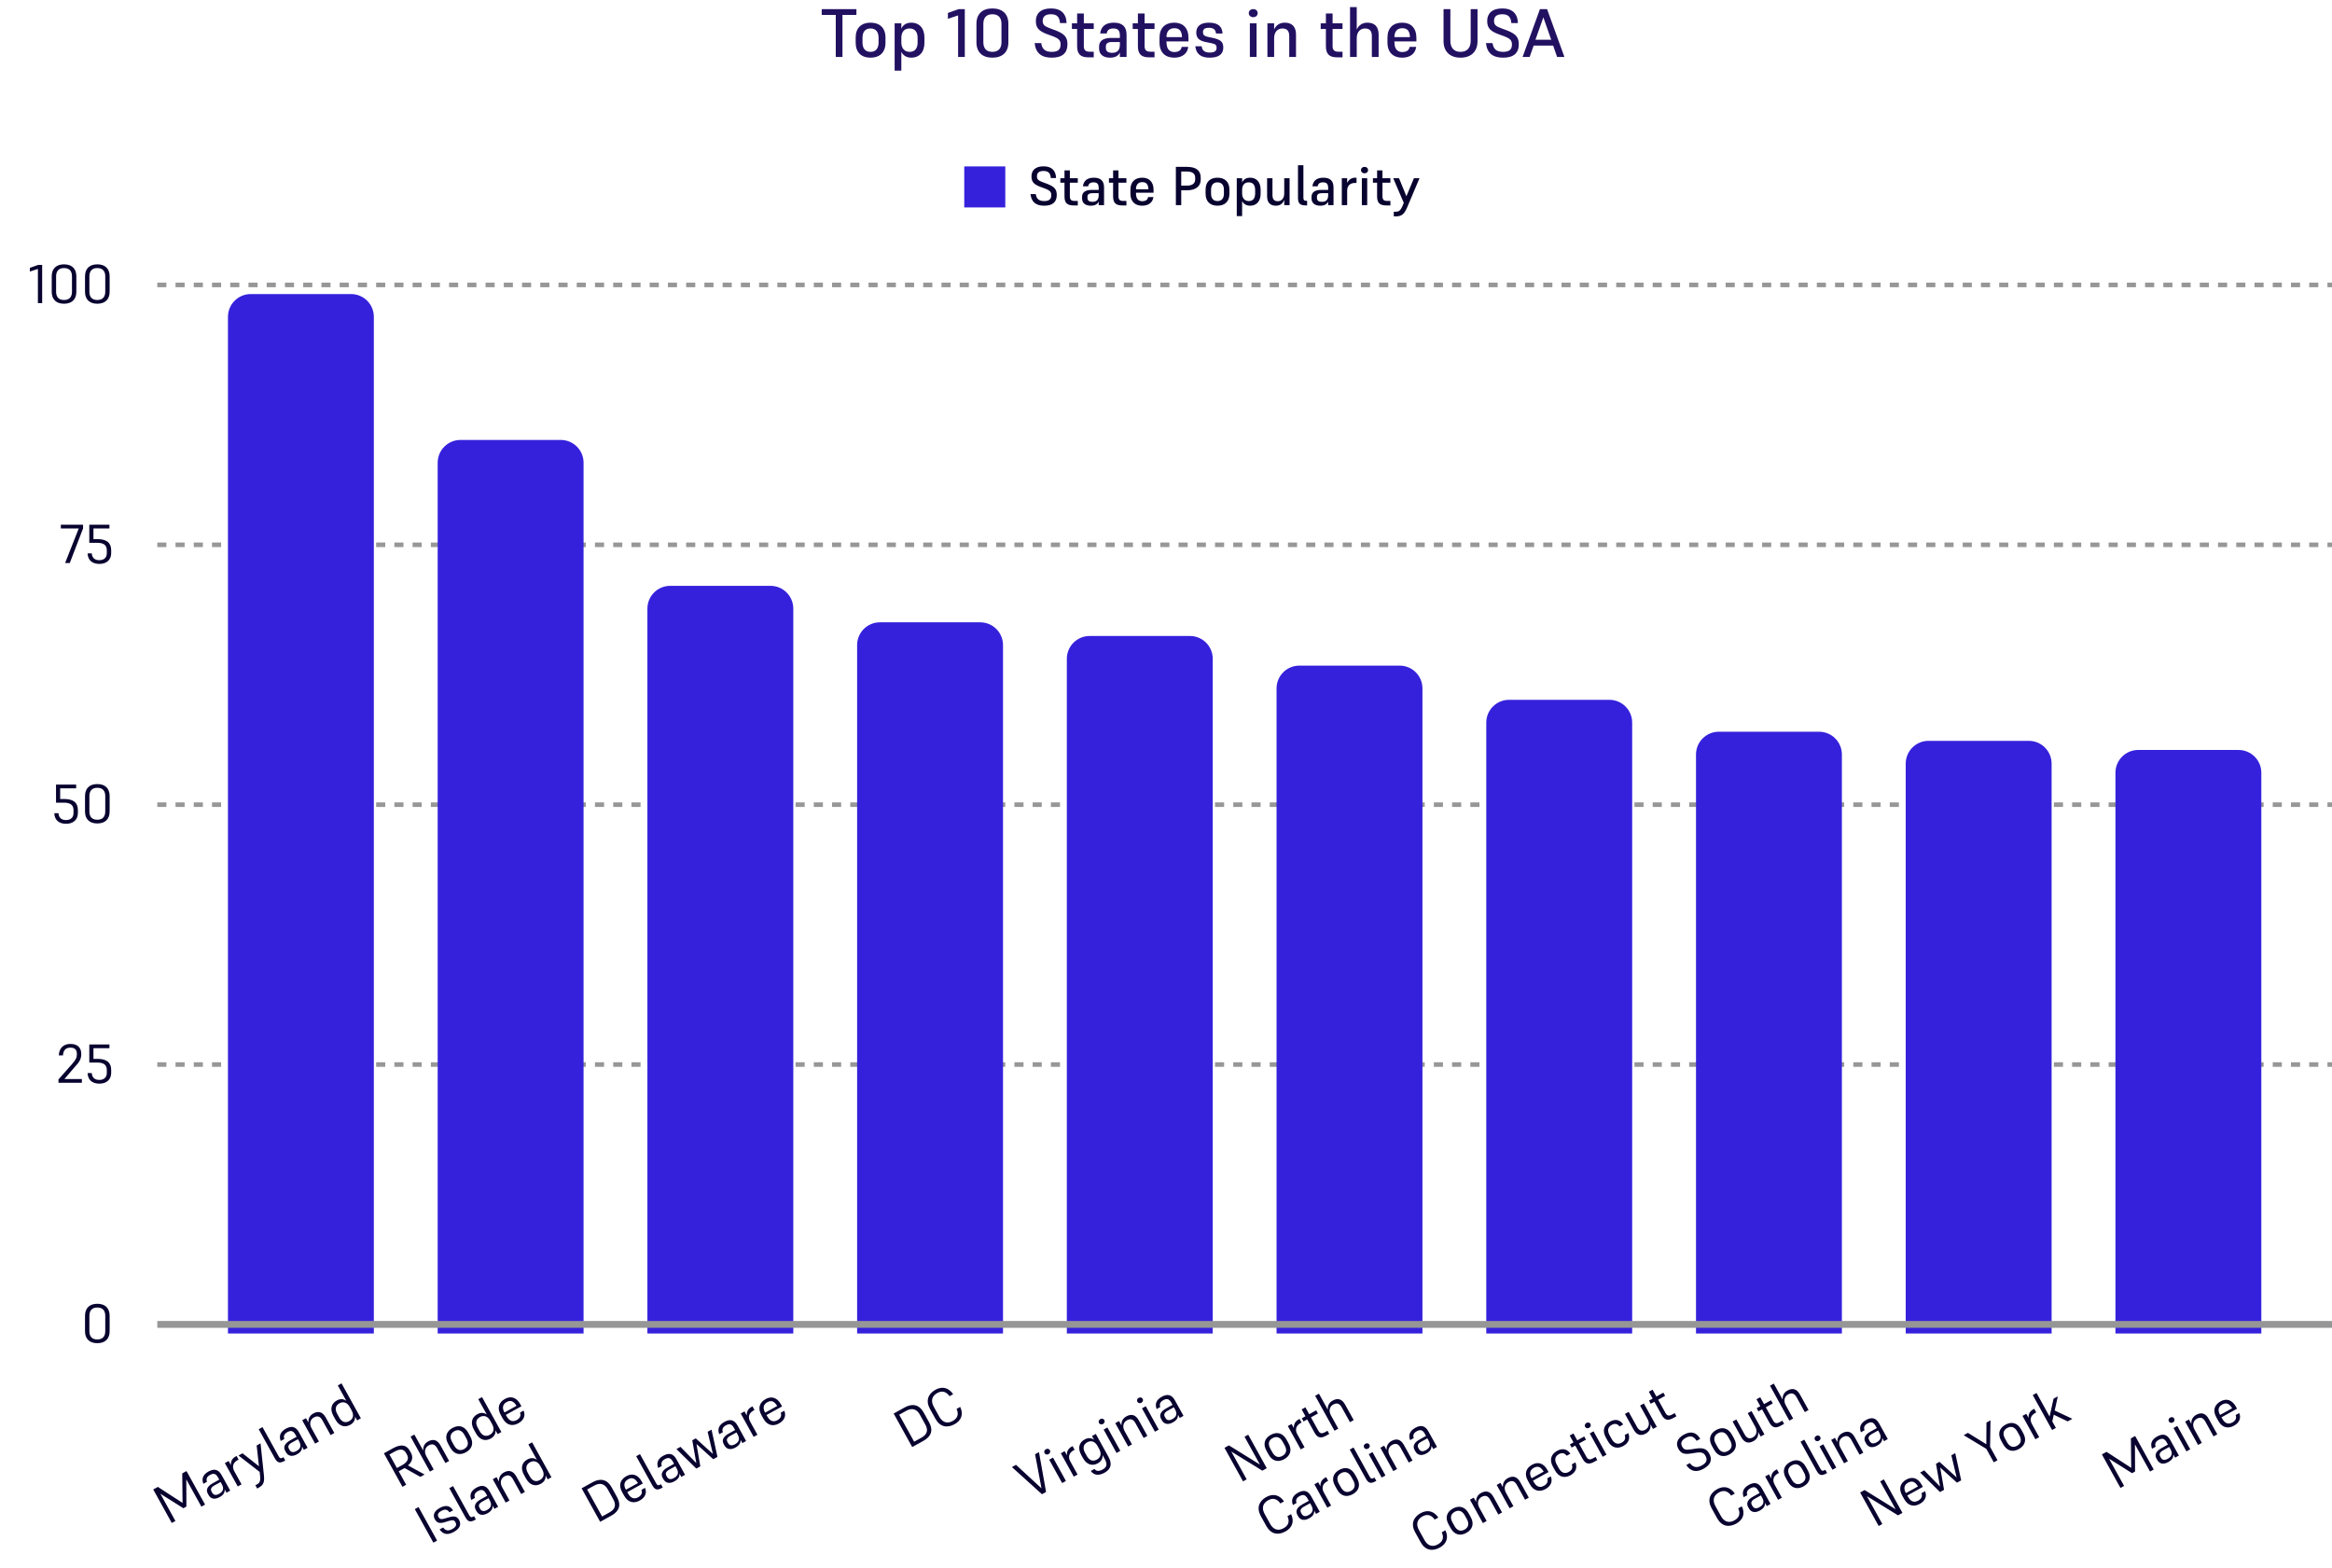 <svg width="1023" height="688" viewBox="0 0 1023 688" fill="none" xmlns="http://www.w3.org/2000/svg">
<path d="M375.69 6.55H369.57V25H366.63V6.55H360.48V4H375.69V6.55ZM381.872 25.3C377.912 25.3 375.362 23.05 375.362 18.7V16.51C375.362 12.19 377.912 9.94 381.872 9.94C385.862 9.94 388.442 12.19 388.442 16.51V18.7C388.442 23.05 385.862 25.3 381.872 25.3ZM381.872 12.49C379.472 12.49 378.362 14.11 378.362 16.57V18.64C378.362 21.13 379.472 22.75 381.872 22.75C384.302 22.75 385.412 21.13 385.412 18.64V16.57C385.412 14.11 384.302 12.49 381.872 12.49ZM399.838 25.3C397.648 25.3 396.178 24.34 395.398 22.72V31H392.458V10.24H395.398V12.55C396.208 10.78 397.768 9.94 399.838 9.94C403.108 9.94 405.538 12.19 405.538 16.54V18.7C405.538 23.05 403.108 25.3 399.838 25.3ZM399.058 22.75C401.428 22.75 402.538 21.13 402.538 18.61V16.63C402.538 14.11 401.428 12.49 398.998 12.49C396.778 12.49 395.398 13.9 395.398 16.69V18.67C395.398 21.19 396.808 22.75 399.058 22.75ZM420.566 4H423.236V25H420.296V6.76L415.826 8.26V5.68L420.566 4ZM435.334 25.3C430.954 25.3 428.344 22.9 428.344 18.58V10.45C428.344 6.13 430.954 3.7 435.334 3.7C439.744 3.7 442.354 6.13 442.354 10.42V18.58C442.354 22.87 439.744 25.3 435.334 25.3ZM435.334 6.25C432.574 6.25 431.374 7.93 431.374 10.51V18.52C431.374 21.07 432.574 22.75 435.334 22.75C438.124 22.75 439.324 21.07 439.324 18.52V10.48C439.324 7.93 438.124 6.25 435.334 6.25ZM461.009 6.25C458.339 6.25 457.409 7.48 457.409 9.13C457.409 10.93 458.249 11.56 460.799 12.49L462.989 13.3C467.069 14.86 468.269 16.39 468.269 19.42C468.269 23.17 466.139 25.3 461.399 25.3C456.899 25.3 454.349 23.32 453.869 18.91H456.749C457.139 21.52 458.459 22.75 461.399 22.75C464.129 22.75 465.269 21.7 465.269 19.54C465.269 17.68 464.489 16.9 461.729 15.85L459.569 15.07C455.819 13.69 454.409 12.34 454.409 9.19C454.409 6.07 456.419 3.7 461.009 3.7C465.479 3.7 467.759 6.01 467.879 10.12H464.999C464.819 7.54 463.739 6.25 461.009 6.25ZM479.802 22.69V25.15H477.432C473.982 25.15 472.512 23.71 472.512 20.23V12.7H470.232V10.24H472.512V5.92H475.452V10.24H479.802V12.7H475.452V20.26C475.452 21.79 476.082 22.69 477.972 22.69H479.802ZM491.263 25V23.05C490.513 24.55 489.193 25.3 486.913 25.3C483.883 25.3 482.143 23.77 482.143 21.28V20.44C482.143 18.22 483.613 16.63 487.513 16.63H491.263V15.61C491.263 13.39 490.483 12.49 488.383 12.49C486.493 12.49 485.683 13.36 485.503 14.68H482.623C482.983 11.83 484.753 9.94 488.623 9.94C492.283 9.94 494.203 11.62 494.203 15.31V25H491.263ZM487.843 23.17C490.033 23.17 491.263 22.15 491.263 19.6V18.43H487.843C485.803 18.43 485.113 19.18 485.113 20.44V21.01C485.113 22.42 485.953 23.17 487.843 23.17ZM506.463 22.69V25.15H504.093C500.643 25.15 499.173 23.71 499.173 20.23V12.7H496.893V10.24H499.173V5.92H502.113V10.24H506.463V12.7H502.113V20.26C502.113 21.79 502.743 22.69 504.633 22.69H506.463ZM521.262 20.56C520.872 23.59 518.562 25.3 515.112 25.3C511.242 25.3 508.662 23.05 508.662 18.7V16.51C508.662 12.19 511.212 9.94 515.142 9.94C518.922 9.94 521.352 12.25 521.352 16.63V18.16H511.692C511.722 18.61 511.752 19.03 511.782 19.42C511.962 21.55 513.072 22.84 515.262 22.84C515.442 22.84 515.592 22.81 515.772 22.78C517.332 22.66 518.172 21.82 518.382 20.56H521.262ZM511.692 16.15L511.962 16.3H518.532C518.412 13.6 517.422 12.37 515.172 12.37C512.862 12.37 511.782 13.84 511.692 16.15ZM530.329 12.19C528.439 12.19 527.719 12.85 527.719 14.14C527.719 15.4 528.349 15.82 529.999 16.21L531.919 16.6C535.399 17.35 536.629 18.31 536.629 20.86C536.629 23.77 534.649 25.3 530.689 25.3C526.849 25.3 524.749 23.74 524.359 20.29H527.149C527.389 22.21 528.439 23.05 530.749 23.05C532.879 23.05 533.689 22.33 533.689 20.98C533.689 19.66 533.149 19.3 531.139 18.88L529.009 18.46C526.189 17.89 524.779 16.81 524.779 14.26C524.779 11.65 526.549 9.94 530.299 9.94C534.349 9.94 536.149 11.62 536.299 14.71H533.449C533.269 13 532.369 12.19 530.329 12.19ZM549.758 7.54C548.618 7.54 547.808 6.79 547.808 5.77C547.808 4.72 548.618 4 549.758 4C550.928 4 551.708 4.72 551.708 5.77C551.708 6.79 550.928 7.54 549.758 7.54ZM548.288 25V10.24H551.228V25H548.288ZM558.933 16.72V25H555.993V10.24H558.933V12.91C559.893 10.87 561.573 9.94 563.613 9.94C566.733 9.94 568.533 11.68 568.533 15.19V25H565.563V15.91C565.563 13.63 564.693 12.49 562.533 12.49C560.553 12.49 558.933 13.96 558.933 16.72ZM588.933 22.69V25.15H586.563C583.113 25.15 581.643 23.71 581.643 20.23V12.7H579.363V10.24H581.643V5.92H584.583V10.24H588.933V12.7H584.583V20.26C584.583 21.79 585.213 22.69 587.103 22.69H588.933ZM595.173 16.72V25H592.233V3.1H595.173V12.94C596.133 10.9 597.813 9.94 599.853 9.94C603.003 9.94 604.773 11.68 604.773 15.19V25H601.803V15.91C601.803 13.63 600.933 12.49 598.773 12.49C596.793 12.49 595.173 13.96 595.173 16.72ZM621.253 20.56C620.863 23.59 618.553 25.3 615.103 25.3C611.233 25.3 608.653 23.05 608.653 18.7V16.51C608.653 12.19 611.203 9.94 615.133 9.94C618.913 9.94 621.343 12.25 621.343 16.63V18.16H611.683C611.713 18.61 611.743 19.03 611.773 19.42C611.953 21.55 613.063 22.84 615.253 22.84C615.433 22.84 615.583 22.81 615.763 22.78C617.323 22.66 618.163 21.82 618.373 20.56H621.253ZM611.683 16.15L611.953 16.3H618.523C618.403 13.6 617.413 12.37 615.163 12.37C612.853 12.37 611.773 13.84 611.683 16.15ZM645.159 4H648.159V18.01C648.159 22.72 645.249 25.3 640.689 25.3C636.189 25.3 633.249 22.72 633.249 18.01V4H636.249V17.95C636.249 20.8 637.719 22.75 640.689 22.75C643.719 22.75 645.159 20.8 645.159 17.95V4ZM658.997 6.25C656.327 6.25 655.397 7.48 655.397 9.13C655.397 10.93 656.237 11.56 658.787 12.49L660.977 13.3C665.057 14.86 666.257 16.39 666.257 19.42C666.257 23.17 664.127 25.3 659.387 25.3C654.887 25.3 652.337 23.32 651.857 18.91H654.737C655.127 21.52 656.447 22.75 659.387 22.75C662.117 22.75 663.257 21.7 663.257 19.54C663.257 17.68 662.477 16.9 659.717 15.85L657.557 15.07C653.807 13.69 652.397 12.34 652.397 9.19C652.397 6.07 654.407 3.7 658.997 3.7C663.467 3.7 665.747 6.01 665.867 10.12H662.987C662.807 7.54 661.727 6.25 658.997 6.25ZM683.074 25L681.334 19.99H672.784L671.014 25H667.924L675.544 4H678.664L686.284 25H683.074ZM680.494 17.44L677.044 7.63L673.564 17.44H680.494Z" fill="#221161"/>
<path d="M69 125H1023" stroke="black" stroke-opacity="0.41" stroke-width="2" stroke-dasharray="4 4"/>
<path d="M69 239H1023" stroke="black" stroke-opacity="0.41" stroke-width="2" stroke-dasharray="4 4"/>
<path d="M69 353H1023" stroke="black" stroke-opacity="0.41" stroke-width="2" stroke-dasharray="4 4"/>
<path d="M69 467H1023" stroke="black" stroke-opacity="0.41" stroke-width="2" stroke-dasharray="4 4"/>
<path d="M16.817 116.2H18.497V133H16.625V117.976L13.097 119.128V117.496L16.817 116.2ZM28.069 133.24C24.661 133.24 22.693 131.344 22.693 128.008V121.216C22.693 117.88 24.661 115.96 28.069 115.96C31.525 115.96 33.493 117.856 33.493 121.216V127.984C33.493 131.344 31.525 133.24 28.069 133.24ZM28.069 117.592C25.669 117.592 24.613 119.032 24.613 121.24V127.984C24.613 130.192 25.669 131.608 28.069 131.608C30.517 131.608 31.573 130.168 31.573 127.984V121.216C31.573 119.008 30.517 117.592 28.069 117.592ZM42.67 133.24C39.262 133.24 37.294 131.344 37.294 128.008V121.216C37.294 117.88 39.262 115.96 42.67 115.96C46.126 115.96 48.094 117.856 48.094 121.216V127.984C48.094 131.344 46.126 133.24 42.67 133.24ZM42.67 117.592C40.27 117.592 39.214 119.032 39.214 121.24V127.984C39.214 130.192 40.27 131.608 42.67 131.608C45.118 131.608 46.174 130.168 46.174 127.984V121.216C46.174 119.008 45.118 117.592 42.67 117.592Z" fill="#08022F"/>
<path d="M30.601 247H28.561L34.537 231.832H26.689V230.2H36.433V231.832L30.601 247ZM43.614 247.384C40.374 247.384 38.526 245.68 38.43 242.752H40.254C40.398 244.768 41.622 245.752 43.566 245.752C45.51 245.752 46.854 244.72 46.854 242.656V241.432C46.854 239.2 45.582 238.12 42.582 238.12H39.174V230.2H48.006V231.832H40.998V236.512H42.726C46.734 236.512 48.774 238.048 48.774 241.432V242.656C48.774 245.464 46.878 247.384 43.614 247.384Z" fill="#08022F"/>
<path d="M29.012 361.384C25.772 361.384 23.924 359.68 23.828 356.752H25.652C25.796 358.768 27.02 359.752 28.964 359.752C30.908 359.752 32.252 358.72 32.252 356.656V355.432C32.252 353.2 30.98 352.12 27.98 352.12H24.572V344.2H33.404V345.832H26.396V350.512H28.124C32.132 350.512 34.172 352.048 34.172 355.432V356.656C34.172 359.464 32.276 361.384 29.012 361.384ZM42.67 361.24C39.262 361.24 37.294 359.344 37.294 356.008V349.216C37.294 345.88 39.262 343.96 42.67 343.96C46.126 343.96 48.094 345.856 48.094 349.216V355.984C48.094 359.344 46.126 361.24 42.67 361.24ZM42.67 345.592C40.27 345.592 39.214 347.032 39.214 349.24V355.984C39.214 358.192 40.27 359.608 42.67 359.608C45.118 359.608 46.174 358.168 46.174 355.984V349.216C46.174 347.008 45.118 345.592 42.67 345.592Z" fill="#08022F"/>
<path d="M25.647 475V473.536L31.527 466.888C33.255 464.944 33.735 463.96 33.735 462.4C33.735 460.48 32.799 459.592 30.879 459.592C28.791 459.592 27.783 460.744 27.615 463H25.791C25.935 459.808 27.783 457.96 30.903 457.96C34.167 457.96 35.655 459.736 35.655 462.4C35.655 464.728 34.671 466.048 32.799 468.064L28.263 473.368H35.919V475H25.647ZM43.614 475.384C40.374 475.384 38.526 473.68 38.43 470.752H40.254C40.398 472.768 41.622 473.752 43.566 473.752C45.51 473.752 46.854 472.72 46.854 470.656V469.432C46.854 467.2 45.582 466.12 42.582 466.12H39.174V458.2H48.006V459.832H40.998V464.512H42.726C46.734 464.512 48.774 466.048 48.774 469.432V470.656C48.774 473.464 46.878 475.384 43.614 475.384Z" fill="#08022F"/>
<path d="M42.67 589.24C39.262 589.24 37.294 587.344 37.294 584.008V577.216C37.294 573.88 39.262 571.96 42.67 571.96C46.126 571.96 48.094 573.856 48.094 577.216V583.984C48.094 587.344 46.126 589.24 42.67 589.24ZM42.67 573.592C40.27 573.592 39.214 575.032 39.214 577.24V583.984C39.214 586.192 40.27 587.608 42.67 587.608C45.118 587.608 46.174 586.168 46.174 583.984V577.216C46.174 575.008 45.118 573.592 42.67 573.592Z" fill="#08022F"/>
<path d="M80.446 661.649L70.339 655.283L76.953 667.231L75.357 668.114L67.22 653.416L69.257 652.289L80.091 659.322L79.945 646.372L81.814 645.338L89.95 660.036L88.333 660.931L81.719 648.983L81.769 660.916L80.446 661.649ZM99.357 654.828L98.567 653.401C98.646 654.783 97.982 655.864 96.324 656.782C94.203 657.956 92.446 657.557 91.516 655.877L91.167 655.247C90.342 653.756 90.703 652.13 93.349 650.665L96.184 649.096L95.707 648.235C94.731 646.472 93.75 646.137 92.112 647.043C90.621 647.869 90.365 648.943 90.809 650.041L89.213 650.925C88.419 648.896 88.865 646.975 91.469 645.534C93.988 644.139 95.846 644.62 97.229 647.119L100.995 653.922L99.357 654.828ZM96.144 655.318C97.845 654.376 98.381 653.065 97.323 651.154L96.765 650.146L94.077 651.634C92.502 652.506 92.282 653.396 92.817 654.362L93.061 654.803C93.677 655.915 94.695 656.12 96.144 655.318ZM102.792 645.438L105.965 651.17L104.306 652.089L98.634 641.842L100.293 640.924L101.293 642.729C101.188 641.004 101.919 639.749 103.284 638.993L103.788 638.714L104.672 640.31L104.126 640.612C102.32 641.612 101.653 643.38 102.792 645.438ZM113.443 652.655L112.813 653.003L112.022 651.575L112.652 651.227C113.87 650.553 114.358 649.898 114.08 647.364L113.903 645.706L104.632 638.522L106.395 637.545L113.606 643.237L112.59 634.116L114.29 633.175L115.768 647.143C116.106 650.33 115.521 651.504 113.443 652.655ZM122.221 638.825C122.755 639.791 123.201 639.901 124.04 639.436L124.355 639.262L125.146 640.69L124.768 640.899C122.836 641.968 121.724 641.843 120.574 639.764L113.495 626.977L115.154 626.059L122.221 638.825ZM133.293 636.042L132.503 634.614C132.582 635.997 131.919 637.078 130.26 637.996C128.139 639.17 126.382 638.771 125.452 637.091L125.103 636.461C124.278 634.97 124.64 633.344 127.285 631.879L130.12 630.31L129.643 629.449C128.667 627.685 127.686 627.351 126.048 628.257C124.558 629.082 124.302 630.157 124.745 631.255L123.15 632.139C122.355 630.109 122.801 628.189 125.405 626.748C127.925 625.353 129.782 625.834 131.165 628.333L134.931 635.136L133.293 636.042ZM130.08 636.532C131.781 635.59 132.317 634.279 131.259 632.368L130.701 631.36L128.013 632.848C126.439 633.719 126.218 634.61 126.753 635.575L126.997 636.016C127.613 637.129 128.631 637.334 130.08 636.532ZM136.67 626.547L139.902 632.384L138.243 633.302L132.57 623.056L134.229 622.137L135.299 624.069C135.159 622.281 135.961 620.905 137.431 620.091C139.656 618.859 141.525 619.36 142.897 621.838L146.663 628.641L145.025 629.548L141.445 623.081C140.503 621.38 139.334 620.903 137.675 621.821C136.142 622.669 135.554 624.531 136.67 626.547ZM156.67 623.102L155.74 621.422C155.871 622.996 155.106 624.241 153.637 625.055C151.285 626.357 148.799 625.731 147.136 622.728L146.265 621.153C144.591 618.13 145.38 615.69 147.732 614.388C149.265 613.54 150.719 613.64 151.916 614.514L148.185 607.773L149.823 606.867L158.308 622.195L156.67 623.102ZM148.9 615.607C147.052 616.63 146.877 618.345 147.923 620.235L148.772 621.768C149.841 623.7 151.376 624.441 153.245 623.406C154.946 622.465 155.403 620.813 154.206 618.65L153.38 617.159C152.334 615.27 150.601 614.666 148.9 615.607Z" fill="#08022F"/>
<path d="M263.278 667.604L255.141 652.906L260.013 650.209C263.456 648.303 266.432 649.07 268.28 652.408L270.686 656.755C272.569 660.156 271.698 662.943 268.233 664.861L263.278 667.604ZM260.698 651.695L257.57 653.427L264.125 665.27L267.317 663.503C270.068 661.98 270.308 660.036 269.018 657.706L266.589 653.317C265.322 651.029 263.302 650.254 260.698 651.695ZM282.967 652.7C283.91 654.948 282.975 656.975 280.644 658.265C278.041 659.706 275.449 659.138 273.787 656.136L272.904 654.54C271.242 651.537 272.115 649.051 274.76 647.587C277.301 646.18 279.799 646.827 281.473 649.851L281.996 650.796L275.151 654.585C275.337 654.921 275.544 655.245 275.739 655.549C276.776 657.224 278.197 657.809 279.961 656.833C280.129 656.74 280.276 656.658 280.411 656.556C281.527 655.746 281.838 654.724 281.393 653.571L282.967 652.7ZM274.488 653.388L274.696 653.466L279.861 650.606C278.591 648.511 277.28 647.975 275.516 648.951C273.71 649.951 273.51 651.571 274.488 653.388ZM287.812 650.676C288.346 651.642 288.791 651.752 289.631 651.287L289.946 651.113L290.737 652.541L290.359 652.75C288.427 653.82 287.315 653.694 286.164 651.616L279.086 638.828L280.744 637.91L287.812 650.676ZM298.884 647.894L298.094 646.466C298.173 647.848 297.509 648.929 295.851 649.847C293.73 651.021 291.973 650.622 291.043 648.942L290.694 648.312C289.869 646.822 290.23 645.195 292.876 643.73L295.711 642.161L295.234 641.3C294.258 639.537 293.277 639.202 291.639 640.108C290.148 640.934 289.893 642.008 290.336 643.107L288.74 643.99C287.946 641.961 288.392 640.041 290.996 638.599C293.515 637.204 295.373 637.685 296.756 640.184L300.522 646.987L298.884 647.894ZM295.671 648.383C297.372 647.441 297.908 646.13 296.85 644.219L296.292 643.211L293.604 644.699C292.029 645.571 291.809 646.461 292.344 647.427L292.588 647.868C293.204 648.981 294.222 649.185 295.671 648.383ZM312.889 640.141L305.531 633.488L307.22 643.279L305.456 644.255L296.739 635.694L298.503 634.718L305.462 641.838L303.689 631.847L305.222 630.998L312.739 637.837L310.43 628.116L312.13 627.174L314.737 639.118L312.889 640.141ZM325.664 633.069L324.874 631.641C324.953 633.024 324.289 634.104 322.631 635.022C320.51 636.196 318.753 635.798 317.823 634.118L317.474 633.488C316.649 631.997 317.01 630.37 319.656 628.906L322.491 627.337L322.014 626.476C321.038 624.712 320.057 624.377 318.419 625.284C316.928 626.109 316.673 627.183 317.116 628.282L315.52 629.165C314.726 627.136 315.172 625.216 317.776 623.775C320.295 622.38 322.153 622.86 323.536 625.359L327.302 632.162L325.664 633.069ZM322.451 633.558C324.152 632.617 324.688 631.305 323.63 629.394L323.072 628.387L320.384 629.874C318.809 630.746 318.589 631.636 319.124 632.602L319.368 633.043C319.984 634.156 321.002 634.36 322.451 633.558ZM329.099 623.679L332.272 629.411L330.613 630.329L324.941 620.082L326.6 619.164L327.6 620.97C327.495 619.245 328.226 617.989 329.591 617.234L330.095 616.955L330.979 618.551L330.433 618.853C328.627 619.852 327.96 621.621 329.099 623.679ZM344.053 618.884C344.996 621.133 344.06 623.16 341.73 624.45C339.126 625.891 336.535 625.323 334.872 622.32L333.989 620.725C332.327 617.722 333.2 615.236 335.846 613.772C338.386 612.365 340.884 613.012 342.558 616.036L343.081 616.981L336.236 620.77C336.422 621.106 336.629 621.43 336.824 621.734C337.862 623.409 339.283 623.994 341.046 623.018C341.214 622.925 341.361 622.843 341.497 622.741C342.612 621.931 342.924 620.908 342.478 619.756L344.053 618.884ZM335.574 619.573L335.781 619.65L340.946 616.791C339.677 614.696 338.365 614.16 336.601 615.136C334.796 616.136 334.595 617.756 335.574 619.573Z" fill="#08022F"/>
<path d="M400.166 634.8L392.03 620.102L396.901 617.405C400.345 615.499 403.321 616.266 405.169 619.604L407.575 623.951C409.458 627.352 408.586 630.139 405.122 632.057L400.166 634.8ZM397.587 618.891L394.458 620.623L401.014 632.465L404.205 630.699C406.956 629.176 407.197 627.232 405.907 624.902L403.477 620.513C402.21 618.224 400.19 617.45 397.587 618.891ZM418.772 624.775C415.454 626.612 412.322 625.959 410.358 622.41L407.952 618.064C405.987 614.515 407.106 611.482 410.361 609.68C413.552 607.913 416.313 608.936 418.123 611.61L416.527 612.494C415.112 610.533 413.335 609.899 411.172 611.096C408.652 612.491 408.295 614.719 409.631 617.134L412.049 621.501C413.363 623.874 415.44 624.754 417.918 623.382C420.06 622.196 420.706 620.44 419.619 618.079L421.214 617.196C422.743 620.354 421.753 623.124 418.772 624.775Z" fill="#08022F"/>
<path d="M458.891 654.504L457.085 655.503L443.909 643.595L445.694 642.607L456.891 652.922L454.072 637.969L455.773 637.027L458.891 654.504ZM459.982 637.907C459.331 638.267 458.572 638.084 458.235 637.475C457.898 636.866 458.146 636.125 458.797 635.765C459.49 635.381 460.228 635.576 460.565 636.185C460.903 636.794 460.675 637.523 459.982 637.907ZM465.94 650.602L460.268 640.355L461.927 639.436L467.599 649.683L465.94 650.602ZM469.531 641.125L472.705 646.857L471.046 647.775L465.374 637.528L467.032 636.61L468.032 638.416C467.927 636.691 468.659 635.435 470.024 634.68L470.528 634.401L471.411 635.997L470.865 636.299C469.059 637.298 468.392 639.067 469.531 641.125ZM484.531 646.071C481.969 647.489 479.851 647.18 478.504 645.292L480.1 644.409C480.928 645.459 482.103 645.55 483.699 644.666C485.568 643.632 485.889 642.329 484.622 640.04L483.669 638.319C483.82 639.881 483.035 641.138 481.565 641.952C479.235 643.242 476.727 642.628 475.065 639.625L474.31 638.26C472.636 635.236 473.446 632.785 475.777 631.495C477.31 630.647 478.785 630.735 479.961 631.62L479.043 629.962L480.701 629.043L486.281 639.122C487.989 642.209 487.366 644.502 484.531 646.071ZM476.945 632.714C475.097 633.737 474.943 635.44 475.989 637.33L476.722 638.653C477.791 640.585 479.305 641.338 481.195 640.292C482.896 639.35 483.332 637.71 482.134 635.547L481.425 634.266C480.379 632.376 478.667 631.761 476.945 632.714ZM483.851 624.694C483.2 625.054 482.44 624.871 482.103 624.262C481.766 623.653 482.014 622.913 482.665 622.552C483.358 622.169 484.097 622.363 484.434 622.972C484.771 623.581 484.544 624.31 483.851 624.694ZM489.808 637.389L484.136 627.142L485.795 626.224L491.467 636.47L489.808 637.389ZM493.341 627.807L496.573 633.644L494.914 634.562L489.242 624.316L490.901 623.397L491.97 625.329C491.83 623.541 492.632 622.164 494.102 621.351C496.328 620.119 498.196 620.62 499.568 623.098L503.334 629.901L501.696 630.808L498.116 624.341C497.175 622.64 496.005 622.163 494.346 623.081C492.814 623.929 492.226 625.791 493.341 627.807ZM500.685 615.375C500.035 615.735 499.275 615.552 498.938 614.943C498.601 614.334 498.849 613.593 499.5 613.233C500.193 612.849 500.931 613.044 501.268 613.653C501.606 614.262 501.378 614.991 500.685 615.375ZM506.643 628.069L500.971 617.823L502.63 616.904L508.302 627.151L506.643 628.069ZM517.544 622.035L516.754 620.607C516.833 621.99 516.17 623.07 514.511 623.988C512.39 625.162 510.633 624.763 509.703 623.084L509.354 622.454C508.529 620.963 508.891 619.336 511.536 617.872L514.371 616.303L513.894 615.442C512.918 613.678 511.937 613.343 510.299 614.25C508.809 615.075 508.553 616.149 508.996 617.248L507.401 618.131C506.606 616.102 507.052 614.182 509.656 612.741C512.176 611.346 514.033 611.826 515.416 614.325L519.182 621.128L517.544 622.035ZM514.331 622.524C516.032 621.583 516.568 620.271 515.51 618.36L514.952 617.352L512.264 618.84C510.69 619.712 510.469 620.602 511.004 621.568L511.248 622.009C511.864 623.122 512.882 623.326 514.331 622.524Z" fill="#08022F"/>
<path d="M553.753 645.169L540.134 636.77L546.887 648.97L545.291 649.853L537.155 635.155L539.108 634.074L552.718 642.505L545.953 630.285L547.57 629.39L555.706 644.088L553.753 645.169ZM563.356 640.128C560.689 641.604 558.119 641.024 556.457 638.022L555.573 636.426C553.911 633.423 554.784 630.937 557.451 629.461C560.118 627.985 562.709 628.553 564.371 631.556L565.255 633.151C566.917 636.154 566.023 638.652 563.356 640.128ZM558.241 630.889C556.373 631.923 556.219 633.627 557.253 635.496L558.125 637.071C559.183 638.981 560.697 639.734 562.565 638.7C564.434 637.665 564.621 635.971 563.563 634.06L562.691 632.485C561.657 630.617 560.11 629.854 558.241 630.889ZM569.097 629.186L572.27 634.919L570.612 635.837L564.939 625.59L566.598 624.672L567.598 626.478C567.493 624.752 568.225 623.497 569.589 622.742L570.093 622.463L570.977 624.058L570.431 624.361C568.625 625.36 567.958 627.129 569.097 629.186ZM582.346 627.668L583.113 629.053L581.623 629.879C579.355 631.134 577.887 630.712 576.666 628.507L573.447 622.691L571.851 623.575L571.084 622.189L572.68 621.305L571.006 618.282L572.644 617.375L574.317 620.399L577.383 618.702L578.15 620.087L575.085 621.784L578.316 627.622C578.955 628.777 579.764 629.097 581.149 628.33L582.346 627.668ZM583.844 620.886L587.075 626.723L585.416 627.641L576.931 612.313L578.59 611.395L582.495 618.45C582.333 616.62 583.134 615.243 584.604 614.43C586.851 613.186 588.699 613.699 590.07 616.177L593.836 622.98L592.199 623.887L588.618 617.42C587.677 615.719 586.507 615.242 584.849 616.16C583.316 617.008 582.728 618.87 583.844 620.886ZM563.924 671.817C560.606 673.654 557.474 673.001 555.51 669.452L553.104 665.106C551.139 661.557 552.258 658.524 555.513 656.722C558.705 654.956 561.465 655.978 563.275 658.653L561.679 659.536C560.265 657.576 558.487 656.941 556.324 658.138C553.805 659.533 553.447 661.761 554.784 664.176L557.201 668.543C558.515 670.916 560.593 671.796 563.071 670.424C565.212 669.239 565.858 667.482 564.771 665.121L566.367 664.238C567.896 667.396 566.906 670.167 563.924 671.817ZM577.316 664.129L576.526 662.702C576.605 664.084 575.941 665.165 574.283 666.083C572.162 667.257 570.405 666.858 569.475 665.178L569.126 664.548C568.301 663.057 568.662 661.431 571.308 659.966L574.143 658.397L573.666 657.536C572.69 655.772 571.709 655.438 570.071 656.344C568.58 657.17 568.325 658.244 568.768 659.342L567.172 660.226C566.378 658.197 566.824 656.276 569.428 654.835C571.947 653.44 573.804 653.921 575.188 656.42L578.954 663.223L577.316 664.129ZM574.103 664.619C575.804 663.677 576.34 662.366 575.282 660.455L574.724 659.447L572.036 660.935C570.461 661.807 570.241 662.697 570.776 663.663L571.02 664.104C571.636 665.216 572.654 665.421 574.103 664.619ZM580.751 654.739L583.924 660.471L582.265 661.39L576.593 651.143L578.252 650.225L579.252 652.03C579.147 650.305 579.878 649.05 581.243 648.294L581.747 648.015L582.631 649.611L582.085 649.913C580.279 650.913 579.612 652.681 580.751 654.739ZM593.424 655.487C590.757 656.963 588.187 656.384 586.524 653.381L585.641 651.785C583.979 648.782 584.852 646.297 587.519 644.82C590.185 643.344 592.777 643.912 594.439 646.915L595.322 648.511C596.984 651.513 596.09 654.011 593.424 655.487ZM588.309 646.248C586.44 647.283 586.286 648.986 587.321 650.855L588.193 652.43C589.25 654.341 590.764 655.094 592.633 654.059C594.502 653.025 594.689 651.33 593.631 649.42L592.759 647.845C591.725 645.976 590.178 645.214 588.309 646.248ZM600.836 647.763C601.371 648.729 601.816 648.839 602.656 648.374L602.971 648.2L603.761 649.627L603.383 649.837C601.451 650.906 600.339 650.781 599.189 648.702L592.11 635.915L593.769 634.996L600.836 647.763ZM600.155 635.493C599.505 635.854 598.745 635.671 598.408 635.062C598.071 634.453 598.319 633.712 598.97 633.352C599.663 632.968 600.401 633.163 600.738 633.772C601.076 634.38 600.848 635.11 600.155 635.493ZM606.113 648.188L600.441 637.941L602.1 637.023L607.772 647.27L606.113 648.188ZM609.646 638.606L612.878 644.443L611.219 645.362L605.547 635.115L607.205 634.197L608.275 636.128C608.135 634.34 608.937 632.964 610.407 632.15C612.632 630.918 614.501 631.42 615.873 633.897L619.639 640.701L618.001 641.607L614.421 635.14C613.479 633.439 612.31 632.962 610.651 633.88C609.118 634.729 608.53 636.59 609.646 638.606ZM628.743 635.661L627.953 634.233C628.032 635.615 627.369 636.696 625.71 637.614C623.589 638.788 621.832 638.389 620.902 636.709L620.553 636.08C619.728 634.589 620.09 632.962 622.735 631.498L625.57 629.928L625.093 629.068C624.117 627.304 623.136 626.969 621.498 627.876C620.008 628.701 619.752 629.775 620.195 630.874L618.6 631.757C617.805 629.728 618.251 627.808 620.855 626.366C623.375 624.972 625.232 625.452 626.615 627.951L630.381 634.754L628.743 635.661ZM625.53 636.15C627.231 635.209 627.767 633.897 626.709 631.986L626.151 630.978L623.463 632.466C621.889 633.338 621.668 634.228 622.203 635.194L622.447 635.635C623.063 636.748 624.081 636.952 625.53 636.15Z" fill="#08022F"/>
<path d="M631.616 678.899C628.299 680.735 625.167 680.083 623.202 676.534L620.796 672.187C618.832 668.639 619.951 665.606 623.205 663.804C626.397 662.037 629.158 663.06 630.967 665.734L629.372 666.618C627.957 664.657 626.18 664.023 624.017 665.22C621.497 666.615 621.139 668.843 622.476 671.258L624.894 675.625C626.207 677.998 628.285 678.877 630.763 677.506C632.905 676.32 633.551 674.564 632.463 672.203L634.059 671.319C635.588 674.478 634.598 677.248 631.616 678.899ZM643.256 672.456C640.589 673.932 638.019 673.352 636.357 670.349L635.473 668.754C633.811 665.751 634.684 663.265 637.351 661.789C640.018 660.313 642.609 660.881 644.271 663.883L645.155 665.479C646.817 668.482 645.922 670.979 643.256 672.456ZM638.141 663.217C636.273 664.251 636.119 665.955 637.153 667.824L638.025 669.399C639.083 671.309 640.597 672.062 642.465 671.028C644.334 669.993 644.521 668.299 643.463 666.388L642.591 664.813C641.557 662.944 640.01 662.182 638.141 663.217ZM648.939 661.409L652.17 667.246L650.511 668.165L644.839 657.918L646.498 657L647.567 658.931C647.428 657.143 648.23 655.767 649.699 654.953C651.925 653.721 653.794 654.223 655.165 656.7L658.931 663.504L657.294 664.41L653.714 657.943C652.772 656.242 651.603 655.765 649.944 656.683C648.411 657.532 647.823 659.393 648.939 661.409ZM660.668 654.916L663.899 660.754L662.241 661.672L656.568 651.425L658.227 650.507L659.296 652.439C659.157 650.65 659.959 649.274 661.428 648.46C663.654 647.228 665.523 647.73 666.894 650.208L670.66 657.011L669.023 657.917L665.443 651.45C664.501 649.749 663.332 649.272 661.673 650.19C660.14 651.039 659.552 652.9 660.668 654.916ZM680.294 647.673C681.237 649.922 680.301 651.948 677.97 653.239C675.367 654.68 672.775 654.112 671.113 651.109L670.23 649.513C668.568 646.511 669.441 644.025 672.087 642.56C674.627 641.154 677.125 641.801 678.799 644.825L679.322 645.769L672.477 649.559C672.663 649.895 672.87 650.219 673.065 650.522C674.102 652.198 675.523 652.783 677.287 651.806C677.455 651.713 677.602 651.632 677.737 651.53C678.853 650.72 679.165 649.697 678.719 648.545L680.294 647.673ZM671.814 648.362L672.022 648.439L677.187 645.58C675.917 643.484 674.606 642.949 672.842 643.925C671.036 644.925 670.836 646.544 671.814 648.362ZM688.17 645.727C689.661 644.901 690.026 643.876 689.534 642.393L691.109 641.521C692.038 643.942 691.207 645.911 688.919 647.178C686.336 648.608 683.787 648.016 682.136 645.035L681.253 643.439C679.579 640.415 680.452 637.929 683.035 636.5C685.513 635.128 687.612 635.749 688.877 637.737L687.281 638.62C686.372 637.423 685.232 637.149 683.825 637.927C681.999 638.939 681.852 640.556 682.944 642.53L683.793 644.063C684.874 646.015 686.364 646.726 688.17 645.727ZM699.935 639.132L700.702 640.518L699.211 641.343C696.944 642.598 695.476 642.176 694.255 639.972L691.035 634.155L689.44 635.039L688.672 633.653L690.268 632.77L688.594 629.746L690.232 628.839L691.906 631.863L694.972 630.166L695.739 631.552L692.673 633.249L695.905 639.086C696.544 640.241 697.352 640.562 698.738 639.794L699.935 639.132ZM697.109 626.377C696.458 626.737 695.698 626.554 695.361 625.945C695.024 625.336 695.272 624.595 695.923 624.235C696.616 623.851 697.355 624.046 697.692 624.655C698.029 625.264 697.802 625.993 697.109 626.377ZM703.067 639.072L697.394 628.825L699.053 627.907L704.725 638.153L703.067 639.072ZM711.362 632.889C712.853 632.063 713.218 631.038 712.726 629.555L714.301 628.683C715.229 631.104 714.399 633.073 712.11 634.34C709.527 635.769 706.978 635.178 705.328 632.196L704.444 630.601C702.77 627.577 703.644 625.091 706.226 623.661C708.704 622.29 710.803 622.911 712.069 624.899L710.473 625.782C709.563 624.585 708.424 624.31 707.017 625.089C705.19 626.1 705.043 627.718 706.136 629.692L706.984 631.225C708.065 633.177 709.556 633.888 711.362 632.889ZM725.139 626.853L724 624.795C724.272 626.674 723.513 628.028 722.001 628.864C719.796 630.085 717.981 629.581 716.633 627.145L712.832 620.279L714.47 619.372L718.085 625.903C719.026 627.603 720.196 628.081 721.791 627.197C723.282 626.372 723.849 624.522 722.733 622.506L719.467 616.606L721.126 615.688L726.798 625.935L725.139 626.853ZM734.65 619.914L735.418 621.3L733.927 622.125C731.659 623.381 730.191 622.959 728.971 620.754L725.751 614.938L724.155 615.821L723.388 614.436L724.984 613.552L723.31 610.528L724.948 609.622L726.622 612.645L729.687 610.948L730.454 612.334L727.389 614.031L730.62 619.869C731.259 621.023 732.068 621.344 733.454 620.577L734.65 619.914Z" fill="#08022F"/>
<path d="M739.505 630.764C737.363 631.95 737.217 633.32 737.937 634.622C738.716 636.029 739.592 636.175 741.961 635.796L743.829 635.503C747.224 634.995 748.668 635.622 749.807 637.68C751.225 640.242 750.59 642.514 747.336 644.315C744.207 646.047 741.727 645.582 739.727 642.712L741.302 641.84C742.702 643.725 744.319 644.119 746.566 642.876C748.687 641.702 749.115 640.395 748.162 638.673C747.395 637.287 746.456 636.929 743.947 637.303L742.08 637.596C738.932 638.104 737.466 637.736 736.269 635.573C735.095 633.452 735.544 631.092 738.715 629.337C741.78 627.639 744.206 628.354 745.861 631.196L744.286 632.068C743.033 630.101 741.626 629.59 739.505 630.764ZM758.768 637.987C756.101 639.463 753.531 638.883 751.869 635.881L750.985 634.285C749.323 631.282 750.196 628.796 752.863 627.32C755.53 625.844 758.121 626.412 759.783 629.414L760.666 631.01C762.329 634.013 761.434 636.511 758.768 637.987ZM753.653 628.748C751.785 629.782 751.63 631.486 752.665 633.355L753.537 634.93C754.594 636.84 756.108 637.593 757.977 636.559C759.846 635.524 760.033 633.83 758.975 631.919L758.103 630.344C757.069 628.476 755.522 627.713 753.653 628.748ZM772.368 630.183L771.229 628.126C771.502 630.005 770.742 631.358 769.23 632.195C767.025 633.415 765.21 632.912 763.862 630.476L760.061 623.61L761.699 622.703L765.314 629.233C766.255 630.934 767.425 631.411 769.021 630.528C770.511 629.703 771.078 627.853 769.962 625.837L766.696 619.937L768.355 619.018L774.027 629.265L772.368 630.183ZM781.88 623.245L782.647 624.631L781.156 625.456C778.888 626.711 777.42 626.29 776.2 624.085L772.98 618.269L771.384 619.152L770.617 617.766L772.213 616.883L770.539 613.859L772.177 612.952L773.851 615.976L776.916 614.279L777.684 615.665L774.618 617.362L777.849 623.199C778.489 624.354 779.297 624.675 780.683 623.907L781.88 623.245ZM783.377 616.463L786.609 622.3L784.95 623.219L776.465 607.891L778.123 606.972L782.029 614.027C781.866 612.197 782.668 610.821 784.138 610.007C786.384 608.763 788.232 609.277 789.604 611.754L793.37 618.558L791.732 619.464L788.152 612.997C787.21 611.296 786.041 610.819 784.382 611.737C782.849 612.586 782.261 614.447 783.377 616.463ZM761.673 668.382C758.356 670.219 755.224 669.566 753.259 666.017L750.853 661.671C748.889 658.122 750.008 655.089 753.262 653.287C756.454 651.52 759.215 652.543 761.024 655.217L759.428 656.101C758.014 654.141 756.236 653.506 754.074 654.703C751.554 656.098 751.196 658.326 752.533 660.741L754.951 665.108C756.264 667.481 758.342 668.361 760.82 666.989C762.962 665.804 763.608 664.047 762.52 661.686L764.116 660.803C765.645 663.961 764.655 666.732 761.673 668.382ZM775.065 660.694L774.275 659.267C774.354 660.649 773.691 661.73 772.032 662.648C769.911 663.822 768.154 663.423 767.224 661.743L766.876 661.113C766.05 659.622 766.412 657.996 769.057 656.531L771.892 654.962L771.416 654.101C770.439 652.337 769.458 652.003 767.82 652.909C766.33 653.734 766.074 654.809 766.517 655.907L764.922 656.791C764.128 654.761 764.573 652.841 767.177 651.4C769.697 650.005 771.554 650.486 772.937 652.985L776.703 659.788L775.065 660.694ZM771.852 661.184C773.553 660.242 774.089 658.931 773.031 657.02L772.473 656.012L769.786 657.5C768.211 658.372 767.99 659.262 768.525 660.228L768.769 660.669C769.385 661.781 770.404 661.986 771.852 661.184ZM778.5 651.304L781.674 657.036L780.015 657.954L774.342 647.708L776.001 646.789L777.001 648.595C776.896 646.87 777.628 645.615 778.993 644.859L779.497 644.58L780.38 646.176L779.834 646.478C778.028 647.478 777.361 649.246 778.5 651.304ZM791.173 652.052C788.506 653.528 785.936 652.949 784.274 649.946L783.39 648.35C781.728 645.347 782.601 642.861 785.268 641.385C787.935 639.909 790.526 640.477 792.188 643.48L793.072 645.076C794.734 648.078 793.84 650.576 791.173 652.052ZM786.059 642.813C784.19 643.848 784.036 645.551 785.07 647.42L785.942 648.995C787 650.906 788.514 651.659 790.382 650.624C792.251 649.59 792.438 647.895 791.38 645.984L790.508 644.41C789.474 642.541 787.927 641.779 786.059 642.813ZM798.585 644.328C799.12 645.294 799.565 645.404 800.405 644.939L800.72 644.765L801.51 646.192L801.132 646.402C799.201 647.471 798.089 647.346 796.938 645.267L789.859 632.48L791.518 631.561L798.585 644.328ZM797.905 632.058C797.254 632.419 796.494 632.236 796.157 631.627C795.82 631.018 796.068 630.277 796.719 629.917C797.412 629.533 798.151 629.728 798.488 630.336C798.825 630.945 798.598 631.675 797.905 632.058ZM803.862 644.753L798.19 634.506L799.849 633.588L805.521 643.835L803.862 644.753ZM807.396 635.171L810.627 641.008L808.968 641.927L803.296 631.68L804.955 630.762L806.024 632.693C805.885 630.905 806.686 629.529 808.156 628.715C810.382 627.483 812.251 627.985 813.622 630.462L817.388 637.266L815.75 638.172L812.17 631.705C811.229 630.004 810.059 629.527 808.401 630.445C806.868 631.294 806.28 633.155 807.396 635.171ZM826.493 632.226L825.702 630.798C825.782 632.18 825.118 633.261 823.459 634.179C821.338 635.353 819.581 634.954 818.652 633.274L818.303 632.644C817.478 631.154 817.839 629.527 820.485 628.063L823.319 626.493L822.843 625.632C821.866 623.869 820.886 623.534 819.248 624.44C817.757 625.266 817.501 626.34 817.945 627.439L816.349 628.322C815.555 626.293 816.001 624.373 818.604 622.931C821.124 621.536 822.981 622.017 824.364 624.516L828.13 631.319L826.493 632.226ZM823.28 632.715C824.98 631.773 825.516 630.462 824.458 628.551L823.901 627.543L821.213 629.031C819.638 629.903 819.418 630.793 819.952 631.759L820.196 632.2C820.812 633.313 821.831 633.517 823.28 632.715Z" fill="#08022F"/>
<path d="M832.606 664.76L818.986 656.362L825.739 668.561L824.144 669.444L816.007 654.746L817.96 653.665L831.57 662.096L824.805 649.876L826.422 648.981L834.558 663.679L832.606 664.76ZM844.489 654.177C845.432 656.425 844.497 658.452 842.166 659.742C839.562 661.183 836.971 660.615 835.309 657.613L834.425 656.017C832.763 653.014 833.637 650.528 836.282 649.064C838.823 647.657 841.321 648.304 842.995 651.328L843.518 652.273L836.673 656.062C836.859 656.398 837.066 656.723 837.261 657.026C838.298 658.701 839.719 659.286 841.483 658.31C841.651 658.217 841.798 658.135 841.933 658.033C843.049 657.223 843.36 656.201 842.914 655.048L844.489 654.177ZM836.01 654.865L836.217 654.943L841.383 652.083C840.113 649.988 838.802 649.452 837.038 650.429C835.232 651.428 835.031 653.048 836.01 654.865ZM858.478 650.438L851.12 643.785L852.809 653.576L851.045 654.552L842.328 645.991L844.092 645.015L851.051 652.135L849.279 642.144L850.811 641.295L858.328 648.134L856.019 638.412L857.72 637.471L860.326 649.415L858.478 650.438ZM876.262 640.593L874.624 641.5L871.358 635.6L861.427 629.603L863.275 628.58L871.358 633.569L871.422 624.07L873.186 623.094L873.007 634.714L876.262 640.593ZM885.638 635.677C882.972 637.153 880.401 636.574 878.739 633.571L877.856 631.975C876.194 628.973 877.067 626.487 879.733 625.01C882.4 623.534 884.991 624.102 886.654 627.105L887.537 628.701C889.199 631.703 888.305 634.201 885.638 635.677ZM880.524 626.438C878.655 627.473 878.501 629.176 879.535 631.045L880.407 632.62C881.465 634.531 882.979 635.284 884.848 634.249C886.717 633.215 886.903 631.52 885.846 629.61L884.974 628.035C883.939 626.166 882.393 625.404 880.524 626.438ZM891.379 624.736L894.553 630.468L892.894 631.386L887.222 621.139L888.88 620.221L889.88 622.027C889.775 620.302 890.507 619.046 891.872 618.291L892.376 618.012L893.259 619.608L892.713 619.91C890.907 620.91 890.24 622.678 891.379 624.736ZM907.059 623.545L900.942 620.621L900.292 623.56L901.873 626.416L900.214 627.334L891.729 612.006L893.388 611.087L899.107 621.418L900.862 613.588L902.731 612.554L901.349 618.778L909.096 622.417L907.059 623.545Z" fill="#08022F"/>
<path d="M935.285 646.269L925.178 639.904L931.792 651.851L930.196 652.735L922.059 638.036L924.096 636.909L934.93 643.942L934.784 630.992L936.653 629.958L944.789 644.656L943.172 645.551L936.558 633.604L936.608 645.537L935.285 646.269ZM954.196 639.449L953.405 638.021C953.485 639.403 952.821 640.484 951.163 641.402C949.042 642.576 947.285 642.177 946.355 640.498L946.006 639.868C945.181 638.377 945.542 636.75 948.188 635.286L951.023 633.716L950.546 632.856C949.57 631.092 948.589 630.757 946.951 631.664C945.46 632.489 945.204 633.563 945.648 634.662L944.052 635.545C943.258 633.516 943.704 631.596 946.308 630.154C948.827 628.76 950.684 629.24 952.068 631.739L955.834 638.542L954.196 639.449ZM950.983 639.938C952.684 638.997 953.22 637.685 952.162 635.774L951.604 634.766L948.916 636.254C947.341 637.126 947.121 638.016 947.656 638.982L947.9 639.423C948.516 640.536 949.534 640.74 950.983 639.938ZM953.188 624.014C952.537 624.374 951.777 624.191 951.44 623.582C951.103 622.974 951.351 622.233 952.002 621.872C952.695 621.489 953.434 621.683 953.771 622.292C954.108 622.901 953.881 623.63 953.188 624.014ZM959.145 636.709L953.473 626.462L955.132 625.544L960.804 635.791L959.145 636.709ZM962.679 627.127L965.91 632.964L964.251 633.882L958.579 623.636L960.238 622.717L961.307 624.649C961.168 622.861 961.969 621.485 963.439 620.671C965.665 619.439 967.534 619.941 968.905 622.418L972.671 629.221L971.033 630.128L967.453 623.661C966.512 621.96 965.342 621.483 963.684 622.401C962.151 623.249 961.563 625.111 962.679 627.127ZM982.304 619.884C983.247 622.132 982.312 624.159 979.981 625.449C977.377 626.891 974.786 626.322 973.124 623.32L972.24 621.724C970.578 618.721 971.452 616.235 974.097 614.771C976.638 613.364 979.136 614.012 980.81 617.035L981.333 617.98L974.488 621.769C974.674 622.105 974.88 622.43 975.076 622.733C976.113 624.408 977.534 624.993 979.298 624.017C979.466 623.924 979.613 623.843 979.748 623.74C980.864 622.931 981.175 621.908 980.729 620.756L982.304 619.884ZM973.825 620.573L974.032 620.65L979.198 617.79C977.928 615.695 976.617 615.159 974.853 616.136C973.047 617.135 972.846 618.755 973.825 620.573Z" fill="#08022F"/>
<path d="M174.916 645.436L178.183 651.336L176.545 652.243L168.408 637.544L172.419 635.324C176.051 633.313 178.398 633.935 179.793 636.454L180.269 637.315C181.304 639.184 180.958 641.186 178.976 642.859L186.267 646.861L184.419 647.884L177.478 644.018L174.916 645.436ZM173.167 636.775L170.836 638.066L174.126 644.008L176.478 642.706C178.892 641.369 179.426 639.757 178.566 638.203L178.136 637.426C177.264 635.851 175.771 635.334 173.167 636.775ZM187.025 638.815L190.257 644.652L188.598 645.57L180.113 630.242L181.771 629.324L185.677 636.379C185.514 634.549 186.316 633.172 187.786 632.359C190.032 631.115 191.88 631.628 193.252 634.106L197.018 640.909L195.38 641.816L191.8 635.349C190.859 633.648 189.689 633.17 188.03 634.089C186.497 634.937 185.909 636.799 187.025 638.815ZM204.39 637.102C201.724 638.579 199.153 637.999 197.491 634.996L196.608 633.4C194.945 630.398 195.819 627.912 198.485 626.436C201.152 624.959 203.743 625.528 205.406 628.53L206.289 630.126C207.951 633.129 207.057 635.626 204.39 637.102ZM199.276 627.864C197.407 628.898 197.253 630.602 198.287 632.471L199.159 634.045C200.217 635.956 201.731 636.709 203.6 635.675C205.469 634.64 205.655 632.946 204.598 631.035L203.726 629.46C202.691 627.591 201.145 626.829 199.276 627.864ZM218.303 629.126L217.373 627.447C217.504 629.02 216.739 630.266 215.27 631.08C212.918 632.382 210.432 631.755 208.769 628.753L207.898 627.178C206.224 624.154 207.013 621.715 209.365 620.413C210.898 619.565 212.352 619.665 213.549 620.538L209.818 613.798L211.456 612.892L219.941 628.22L218.303 629.126ZM210.533 621.632C208.685 622.655 208.51 624.37 209.556 626.26L210.405 627.793C211.474 629.724 213.009 630.466 214.878 629.431C216.579 628.49 217.036 626.838 215.839 624.675L215.014 623.184C213.967 621.294 212.234 620.69 210.533 621.632ZM229.699 618.813C230.642 621.061 229.706 623.088 227.376 624.378C224.772 625.82 222.181 625.252 220.519 622.249L219.635 620.653C217.973 617.65 218.846 615.165 221.492 613.7C224.033 612.294 226.531 612.941 228.204 615.964L228.727 616.909L221.882 620.698C222.068 621.034 222.275 621.359 222.471 621.662C223.508 623.337 224.929 623.922 226.693 622.946C226.86 622.853 227.007 622.772 227.143 622.669C228.258 621.86 228.57 620.837 228.124 619.685L229.699 618.813ZM221.22 619.502L221.427 619.579L226.592 616.719C225.323 614.624 224.011 614.088 222.247 615.065C220.442 616.064 220.241 617.684 221.22 619.502ZM190.106 676.74L181.969 662.041L183.607 661.135L191.743 675.833L190.106 676.74ZM193.589 662.823C192.098 663.649 191.801 664.499 192.382 665.549C192.917 666.515 193.607 666.572 195.104 666.155L196.589 665.716C199.232 664.939 200.441 665.093 201.395 666.814C202.476 668.767 201.724 670.582 199.1 672.035C196.454 673.499 194.401 673.21 192.845 670.944L194.399 670.084C195.427 671.544 196.66 671.74 198.444 670.752C200.082 669.845 200.396 668.876 199.815 667.826C199.222 666.755 198.63 666.726 196.804 667.243L195.192 667.751C193.061 668.41 191.721 668.219 190.768 666.498C189.814 664.776 190.318 662.961 192.88 661.543C195.589 660.043 197.478 660.533 198.746 662.575L197.171 663.447C196.29 662.152 195.227 661.917 193.589 662.823ZM205.822 664.693C206.357 665.659 206.802 665.769 207.642 665.304L207.957 665.13L208.747 666.557L208.369 666.767C206.437 667.836 205.325 667.711 204.175 665.632L197.096 652.845L198.755 651.926L205.822 664.693ZM216.894 661.91L216.104 660.482C216.183 661.865 215.52 662.945 213.861 663.864C211.74 665.038 209.983 664.639 209.053 662.959L208.705 662.329C207.879 660.838 208.241 659.211 210.886 657.747L213.721 656.178L213.245 655.317C212.268 653.553 211.287 653.218 209.65 654.125C208.159 654.95 207.903 656.024 208.347 657.123L206.751 658.006C205.957 655.977 206.402 654.057 209.006 652.616C211.526 651.221 213.383 651.702 214.766 654.2L218.532 661.003L216.894 661.91ZM213.681 662.399C215.382 661.458 215.918 660.146 214.86 658.235L214.302 657.228L211.615 658.715C210.04 659.587 209.819 660.477 210.354 661.443L210.598 661.884C211.214 662.997 212.233 663.201 213.681 662.399ZM220.271 652.415L223.503 658.252L221.844 659.17L216.172 648.923L217.83 648.005L218.9 649.937C218.76 648.149 219.562 646.772 221.032 645.959C223.257 644.727 225.126 645.228 226.498 647.706L230.264 654.509L228.626 655.416L225.046 648.948C224.104 647.248 222.935 646.77 221.276 647.689C219.743 648.537 219.155 650.399 220.271 652.415ZM240.271 648.969L239.341 647.29C239.472 648.863 238.708 650.109 237.238 650.923C234.886 652.225 232.4 651.599 230.737 648.596L229.866 647.021C228.192 643.997 228.981 641.558 231.333 640.256C232.866 639.408 234.32 639.508 235.517 640.381L231.786 633.641L233.424 632.735L241.909 648.063L240.271 648.969ZM232.501 641.475C230.653 642.498 230.478 644.213 231.525 646.103L232.373 647.636C233.442 649.567 234.977 650.309 236.846 649.274C238.547 648.333 239.004 646.681 237.807 644.518L236.982 643.027C235.935 641.137 234.202 640.533 232.501 641.475Z" fill="#08022F"/>
<path d="M457.768 75C455.632 75 454.888 75.984 454.888 77.304C454.888 78.744 455.56 79.248 457.6 79.992L459.352 80.64C462.616 81.888 463.576 83.112 463.576 85.536C463.576 88.536 461.872 90.24 458.08 90.24C454.48 90.24 452.44 88.656 452.056 85.128H454.36C454.672 87.216 455.728 88.2 458.08 88.2C460.264 88.2 461.176 87.36 461.176 85.632C461.176 84.144 460.552 83.52 458.344 82.68L456.616 82.056C453.616 80.952 452.488 79.872 452.488 77.352C452.488 74.856 454.096 72.96 457.768 72.96C461.344 72.96 463.168 74.808 463.264 78.096H460.96C460.816 76.032 459.952 75 457.768 75ZM472.803 88.152V90.12H470.907C468.147 90.12 466.971 88.968 466.971 86.184V80.16H465.147V78.192H466.971V74.736H469.323V78.192H472.803V80.16H469.323V86.208C469.323 87.432 469.827 88.152 471.339 88.152H472.803ZM481.971 90V88.44C481.371 89.64 480.315 90.24 478.491 90.24C476.067 90.24 474.675 89.016 474.675 87.024V86.352C474.675 84.576 475.851 83.304 478.971 83.304H481.971V82.488C481.971 80.712 481.347 79.992 479.667 79.992C478.155 79.992 477.507 80.688 477.363 81.744H475.059C475.347 79.464 476.763 77.952 479.859 77.952C482.787 77.952 484.323 79.296 484.323 82.248V90H481.971ZM479.235 88.536C480.987 88.536 481.971 87.72 481.971 85.68V84.744H479.235C477.603 84.744 477.051 85.344 477.051 86.352V86.808C477.051 87.936 477.723 88.536 479.235 88.536ZM494.131 88.152V90.12H492.235C489.475 90.12 488.299 88.968 488.299 86.184V80.16H486.475V78.192H488.299V74.736H490.651V78.192H494.131V80.16H490.651V86.208C490.651 87.432 491.155 88.152 492.667 88.152H494.131ZM505.971 86.448C505.659 88.872 503.811 90.24 501.051 90.24C497.955 90.24 495.891 88.44 495.891 84.96V83.208C495.891 79.752 497.931 77.952 501.075 77.952C504.099 77.952 506.043 79.8 506.043 83.304V84.528H498.315C498.339 84.888 498.363 85.224 498.387 85.536C498.531 87.24 499.419 88.272 501.171 88.272C501.315 88.272 501.435 88.248 501.579 88.224C502.827 88.128 503.499 87.456 503.667 86.448H505.971ZM498.315 82.92L498.531 83.04H503.787C503.691 80.88 502.899 79.896 501.099 79.896C499.251 79.896 498.387 81.072 498.315 82.92ZM520.8 83.472H518.184V90H515.832V73.2H520.752C524.808 73.2 526.728 74.904 526.728 77.88V78.84C526.728 81.696 524.544 83.472 520.8 83.472ZM520.656 75.24H518.184V81.432H520.656C523.152 81.432 524.304 80.376 524.304 78.744V77.976C524.304 76.32 523.296 75.24 520.656 75.24ZM534.075 90.24C530.907 90.24 528.867 88.44 528.867 84.96V83.208C528.867 79.752 530.907 77.952 534.075 77.952C537.267 77.952 539.331 79.752 539.331 83.208V84.96C539.331 88.44 537.267 90.24 534.075 90.24ZM534.075 79.992C532.155 79.992 531.267 81.288 531.267 83.256V84.912C531.267 86.904 532.155 88.2 534.075 88.2C536.019 88.2 536.907 86.904 536.907 84.912V83.256C536.907 81.288 536.019 79.992 534.075 79.992ZM548.448 90.24C546.696 90.24 545.52 89.472 544.896 88.176V94.8H542.544V78.192H544.896V80.04C545.544 78.624 546.792 77.952 548.448 77.952C551.064 77.952 553.008 79.752 553.008 83.232V84.96C553.008 88.44 551.064 90.24 548.448 90.24ZM547.824 88.2C549.72 88.2 550.608 86.904 550.608 84.888V83.304C550.608 81.288 549.72 79.992 547.776 79.992C546 79.992 544.896 81.12 544.896 83.352V84.936C544.896 86.952 546.024 88.2 547.824 88.2ZM563.366 90V87.672C562.694 89.448 561.422 90.24 559.718 90.24C557.246 90.24 555.854 88.872 555.854 86.112V78.192H558.206V85.536C558.206 87.36 558.902 88.272 560.558 88.272C562.094 88.272 563.366 87.096 563.366 84.888V78.192H565.718V90H563.366ZM571.777 86.712C571.777 87.768 572.089 88.08 573.049 88.08H573.409V90.12H572.953C570.433 90.12 569.401 89.424 569.401 86.784V72.48H571.777V86.712ZM582.636 90V88.44C582.036 89.64 580.98 90.24 579.156 90.24C576.732 90.24 575.34 89.016 575.34 87.024V86.352C575.34 84.576 576.516 83.304 579.636 83.304H582.636V82.488C582.636 80.712 582.012 79.992 580.332 79.992C578.82 79.992 578.172 80.688 578.028 81.744H575.724C576.012 79.464 577.428 77.952 580.523 77.952C583.452 77.952 584.988 79.296 584.988 82.248V90H582.636ZM579.9 88.536C581.652 88.536 582.636 87.72 582.636 85.68V84.744H579.9C578.268 84.744 577.715 85.344 577.715 86.352V86.808C577.715 87.936 578.388 88.536 579.9 88.536ZM590.975 83.64V90H588.623V78.192H590.975V80.232C591.743 78.696 592.967 77.952 594.503 77.952H595.079V80.256H594.407C592.391 80.256 590.975 81.36 590.975 83.64ZM598.588 76.032C597.676 76.032 597.028 75.432 597.028 74.616C597.028 73.776 597.676 73.2 598.588 73.2C599.524 73.2 600.148 73.776 600.148 74.616C600.148 75.432 599.524 76.032 598.588 76.032ZM597.412 90V78.192H599.764V90H597.412ZM609.936 88.152V90.12H608.04C605.28 90.12 604.104 88.968 604.104 86.184V80.16H602.28V78.192H604.104V74.736H606.456V78.192H609.936V80.16H606.456V86.208C606.456 87.432 606.96 88.152 608.472 88.152H609.936ZM612.213 94.92H611.421V92.88H612.189C613.557 92.88 614.325 92.544 615.285 90.264L615.813 88.992L611.181 78.192H613.725L616.965 86.088L620.253 78.192H622.701L617.277 91.008C615.957 94.08 614.805 94.92 612.213 94.92Z" fill="#08022F"/>
<rect x="423" y="73" width="18" height="18" fill="#3521DC"/>
<g filter="url(#filter0_d_3_8407)">
<path d="M100 135C100 129.477 104.477 125 110 125H154C159.523 125 164 129.477 164 135V581H100V135Z" fill="#3521DC"/>
</g>
<g filter="url(#filter1_d_3_8407)">
<path d="M192 199C192 193.477 196.477 189 202 189H246C251.523 189 256 193.477 256 199V581H192V199Z" fill="#3521DC"/>
</g>
<g filter="url(#filter2_d_3_8407)">
<path d="M284 263C284 257.477 288.477 253 294 253H338C343.523 253 348 257.477 348 263V581H284V263Z" fill="#3521DC"/>
</g>
<g filter="url(#filter3_d_3_8407)">
<path d="M376 279C376 273.477 380.477 269 386 269H430C435.523 269 440 273.477 440 279V581H376V279Z" fill="#3521DC"/>
</g>
<g filter="url(#filter4_d_3_8407)">
<path d="M468 285C468 279.477 472.477 275 478 275H522C527.523 275 532 279.477 532 285V581H468V285Z" fill="#3521DC"/>
</g>
<g filter="url(#filter5_d_3_8407)">
<path d="M560 298C560 292.477 564.477 288 570 288H614C619.523 288 624 292.477 624 298V581H560V298Z" fill="#3521DC"/>
</g>
<g filter="url(#filter6_d_3_8407)">
<path d="M652 313C652 307.477 656.477 303 662 303H706C711.523 303 716 307.477 716 313V581H652V313Z" fill="#3521DC"/>
</g>
<g filter="url(#filter7_d_3_8407)">
<path d="M744 327C744 321.477 748.477 317 754 317H798C803.523 317 808 321.477 808 327V581H744V327Z" fill="#3521DC"/>
</g>
<g filter="url(#filter8_d_3_8407)">
<path d="M836 331C836 325.477 840.477 321 846 321H890C895.523 321 900 325.477 900 331V581H836V331Z" fill="#3521DC"/>
</g>
<g filter="url(#filter9_d_3_8407)">
<path d="M928 335C928 329.477 932.477 325 938 325H982C987.523 325 992 329.477 992 335V581H928V335Z" fill="#3521DC"/>
</g>
<path d="M69 581H1023" stroke="#969696" stroke-width="3"/>
<defs>
<filter id="filter0_d_3_8407" x="87" y="116" width="90" height="482" filterUnits="userSpaceOnUse" color-interpolation-filters="sRGB">
<feFlood flood-opacity="0" result="BackgroundImageFix"/>
<feColorMatrix in="SourceAlpha" type="matrix" values="0 0 0 0 0 0 0 0 0 0 0 0 0 0 0 0 0 0 127 0" result="hardAlpha"/>
<feMorphology radius="5" operator="dilate" in="SourceAlpha" result="effect1_dropShadow_3_8407"/>
<feOffset dy="4"/>
<feGaussianBlur stdDeviation="4"/>
<feComposite in2="hardAlpha" operator="out"/>
<feColorMatrix type="matrix" values="0 0 0 0 0 0 0 0 0 0 0 0 0 0 0 0 0 0 0.05 0"/>
<feBlend mode="normal" in2="BackgroundImageFix" result="effect1_dropShadow_3_8407"/>
<feBlend mode="normal" in="SourceGraphic" in2="effect1_dropShadow_3_8407" result="shape"/>
</filter>
<filter id="filter1_d_3_8407" x="179" y="180" width="90" height="418" filterUnits="userSpaceOnUse" color-interpolation-filters="sRGB">
<feFlood flood-opacity="0" result="BackgroundImageFix"/>
<feColorMatrix in="SourceAlpha" type="matrix" values="0 0 0 0 0 0 0 0 0 0 0 0 0 0 0 0 0 0 127 0" result="hardAlpha"/>
<feMorphology radius="5" operator="dilate" in="SourceAlpha" result="effect1_dropShadow_3_8407"/>
<feOffset dy="4"/>
<feGaussianBlur stdDeviation="4"/>
<feComposite in2="hardAlpha" operator="out"/>
<feColorMatrix type="matrix" values="0 0 0 0 0 0 0 0 0 0 0 0 0 0 0 0 0 0 0.05 0"/>
<feBlend mode="normal" in2="BackgroundImageFix" result="effect1_dropShadow_3_8407"/>
<feBlend mode="normal" in="SourceGraphic" in2="effect1_dropShadow_3_8407" result="shape"/>
</filter>
<filter id="filter2_d_3_8407" x="271" y="244" width="90" height="354" filterUnits="userSpaceOnUse" color-interpolation-filters="sRGB">
<feFlood flood-opacity="0" result="BackgroundImageFix"/>
<feColorMatrix in="SourceAlpha" type="matrix" values="0 0 0 0 0 0 0 0 0 0 0 0 0 0 0 0 0 0 127 0" result="hardAlpha"/>
<feMorphology radius="5" operator="dilate" in="SourceAlpha" result="effect1_dropShadow_3_8407"/>
<feOffset dy="4"/>
<feGaussianBlur stdDeviation="4"/>
<feComposite in2="hardAlpha" operator="out"/>
<feColorMatrix type="matrix" values="0 0 0 0 0 0 0 0 0 0 0 0 0 0 0 0 0 0 0.05 0"/>
<feBlend mode="normal" in2="BackgroundImageFix" result="effect1_dropShadow_3_8407"/>
<feBlend mode="normal" in="SourceGraphic" in2="effect1_dropShadow_3_8407" result="shape"/>
</filter>
<filter id="filter3_d_3_8407" x="363" y="260" width="90" height="338" filterUnits="userSpaceOnUse" color-interpolation-filters="sRGB">
<feFlood flood-opacity="0" result="BackgroundImageFix"/>
<feColorMatrix in="SourceAlpha" type="matrix" values="0 0 0 0 0 0 0 0 0 0 0 0 0 0 0 0 0 0 127 0" result="hardAlpha"/>
<feMorphology radius="5" operator="dilate" in="SourceAlpha" result="effect1_dropShadow_3_8407"/>
<feOffset dy="4"/>
<feGaussianBlur stdDeviation="4"/>
<feComposite in2="hardAlpha" operator="out"/>
<feColorMatrix type="matrix" values="0 0 0 0 0 0 0 0 0 0 0 0 0 0 0 0 0 0 0.05 0"/>
<feBlend mode="normal" in2="BackgroundImageFix" result="effect1_dropShadow_3_8407"/>
<feBlend mode="normal" in="SourceGraphic" in2="effect1_dropShadow_3_8407" result="shape"/>
</filter>
<filter id="filter4_d_3_8407" x="455" y="266" width="90" height="332" filterUnits="userSpaceOnUse" color-interpolation-filters="sRGB">
<feFlood flood-opacity="0" result="BackgroundImageFix"/>
<feColorMatrix in="SourceAlpha" type="matrix" values="0 0 0 0 0 0 0 0 0 0 0 0 0 0 0 0 0 0 127 0" result="hardAlpha"/>
<feMorphology radius="5" operator="dilate" in="SourceAlpha" result="effect1_dropShadow_3_8407"/>
<feOffset dy="4"/>
<feGaussianBlur stdDeviation="4"/>
<feComposite in2="hardAlpha" operator="out"/>
<feColorMatrix type="matrix" values="0 0 0 0 0 0 0 0 0 0 0 0 0 0 0 0 0 0 0.05 0"/>
<feBlend mode="normal" in2="BackgroundImageFix" result="effect1_dropShadow_3_8407"/>
<feBlend mode="normal" in="SourceGraphic" in2="effect1_dropShadow_3_8407" result="shape"/>
</filter>
<filter id="filter5_d_3_8407" x="547" y="279" width="90" height="319" filterUnits="userSpaceOnUse" color-interpolation-filters="sRGB">
<feFlood flood-opacity="0" result="BackgroundImageFix"/>
<feColorMatrix in="SourceAlpha" type="matrix" values="0 0 0 0 0 0 0 0 0 0 0 0 0 0 0 0 0 0 127 0" result="hardAlpha"/>
<feMorphology radius="5" operator="dilate" in="SourceAlpha" result="effect1_dropShadow_3_8407"/>
<feOffset dy="4"/>
<feGaussianBlur stdDeviation="4"/>
<feComposite in2="hardAlpha" operator="out"/>
<feColorMatrix type="matrix" values="0 0 0 0 0 0 0 0 0 0 0 0 0 0 0 0 0 0 0.05 0"/>
<feBlend mode="normal" in2="BackgroundImageFix" result="effect1_dropShadow_3_8407"/>
<feBlend mode="normal" in="SourceGraphic" in2="effect1_dropShadow_3_8407" result="shape"/>
</filter>
<filter id="filter6_d_3_8407" x="639" y="294" width="90" height="304" filterUnits="userSpaceOnUse" color-interpolation-filters="sRGB">
<feFlood flood-opacity="0" result="BackgroundImageFix"/>
<feColorMatrix in="SourceAlpha" type="matrix" values="0 0 0 0 0 0 0 0 0 0 0 0 0 0 0 0 0 0 127 0" result="hardAlpha"/>
<feMorphology radius="5" operator="dilate" in="SourceAlpha" result="effect1_dropShadow_3_8407"/>
<feOffset dy="4"/>
<feGaussianBlur stdDeviation="4"/>
<feComposite in2="hardAlpha" operator="out"/>
<feColorMatrix type="matrix" values="0 0 0 0 0 0 0 0 0 0 0 0 0 0 0 0 0 0 0.05 0"/>
<feBlend mode="normal" in2="BackgroundImageFix" result="effect1_dropShadow_3_8407"/>
<feBlend mode="normal" in="SourceGraphic" in2="effect1_dropShadow_3_8407" result="shape"/>
</filter>
<filter id="filter7_d_3_8407" x="731" y="308" width="90" height="290" filterUnits="userSpaceOnUse" color-interpolation-filters="sRGB">
<feFlood flood-opacity="0" result="BackgroundImageFix"/>
<feColorMatrix in="SourceAlpha" type="matrix" values="0 0 0 0 0 0 0 0 0 0 0 0 0 0 0 0 0 0 127 0" result="hardAlpha"/>
<feMorphology radius="5" operator="dilate" in="SourceAlpha" result="effect1_dropShadow_3_8407"/>
<feOffset dy="4"/>
<feGaussianBlur stdDeviation="4"/>
<feComposite in2="hardAlpha" operator="out"/>
<feColorMatrix type="matrix" values="0 0 0 0 0 0 0 0 0 0 0 0 0 0 0 0 0 0 0.05 0"/>
<feBlend mode="normal" in2="BackgroundImageFix" result="effect1_dropShadow_3_8407"/>
<feBlend mode="normal" in="SourceGraphic" in2="effect1_dropShadow_3_8407" result="shape"/>
</filter>
<filter id="filter8_d_3_8407" x="823" y="312" width="90" height="286" filterUnits="userSpaceOnUse" color-interpolation-filters="sRGB">
<feFlood flood-opacity="0" result="BackgroundImageFix"/>
<feColorMatrix in="SourceAlpha" type="matrix" values="0 0 0 0 0 0 0 0 0 0 0 0 0 0 0 0 0 0 127 0" result="hardAlpha"/>
<feMorphology radius="5" operator="dilate" in="SourceAlpha" result="effect1_dropShadow_3_8407"/>
<feOffset dy="4"/>
<feGaussianBlur stdDeviation="4"/>
<feComposite in2="hardAlpha" operator="out"/>
<feColorMatrix type="matrix" values="0 0 0 0 0 0 0 0 0 0 0 0 0 0 0 0 0 0 0.05 0"/>
<feBlend mode="normal" in2="BackgroundImageFix" result="effect1_dropShadow_3_8407"/>
<feBlend mode="normal" in="SourceGraphic" in2="effect1_dropShadow_3_8407" result="shape"/>
</filter>
<filter id="filter9_d_3_8407" x="915" y="316" width="90" height="282" filterUnits="userSpaceOnUse" color-interpolation-filters="sRGB">
<feFlood flood-opacity="0" result="BackgroundImageFix"/>
<feColorMatrix in="SourceAlpha" type="matrix" values="0 0 0 0 0 0 0 0 0 0 0 0 0 0 0 0 0 0 127 0" result="hardAlpha"/>
<feMorphology radius="5" operator="dilate" in="SourceAlpha" result="effect1_dropShadow_3_8407"/>
<feOffset dy="4"/>
<feGaussianBlur stdDeviation="4"/>
<feComposite in2="hardAlpha" operator="out"/>
<feColorMatrix type="matrix" values="0 0 0 0 0 0 0 0 0 0 0 0 0 0 0 0 0 0 0.05 0"/>
<feBlend mode="normal" in2="BackgroundImageFix" result="effect1_dropShadow_3_8407"/>
<feBlend mode="normal" in="SourceGraphic" in2="effect1_dropShadow_3_8407" result="shape"/>
</filter>
</defs>
</svg>
